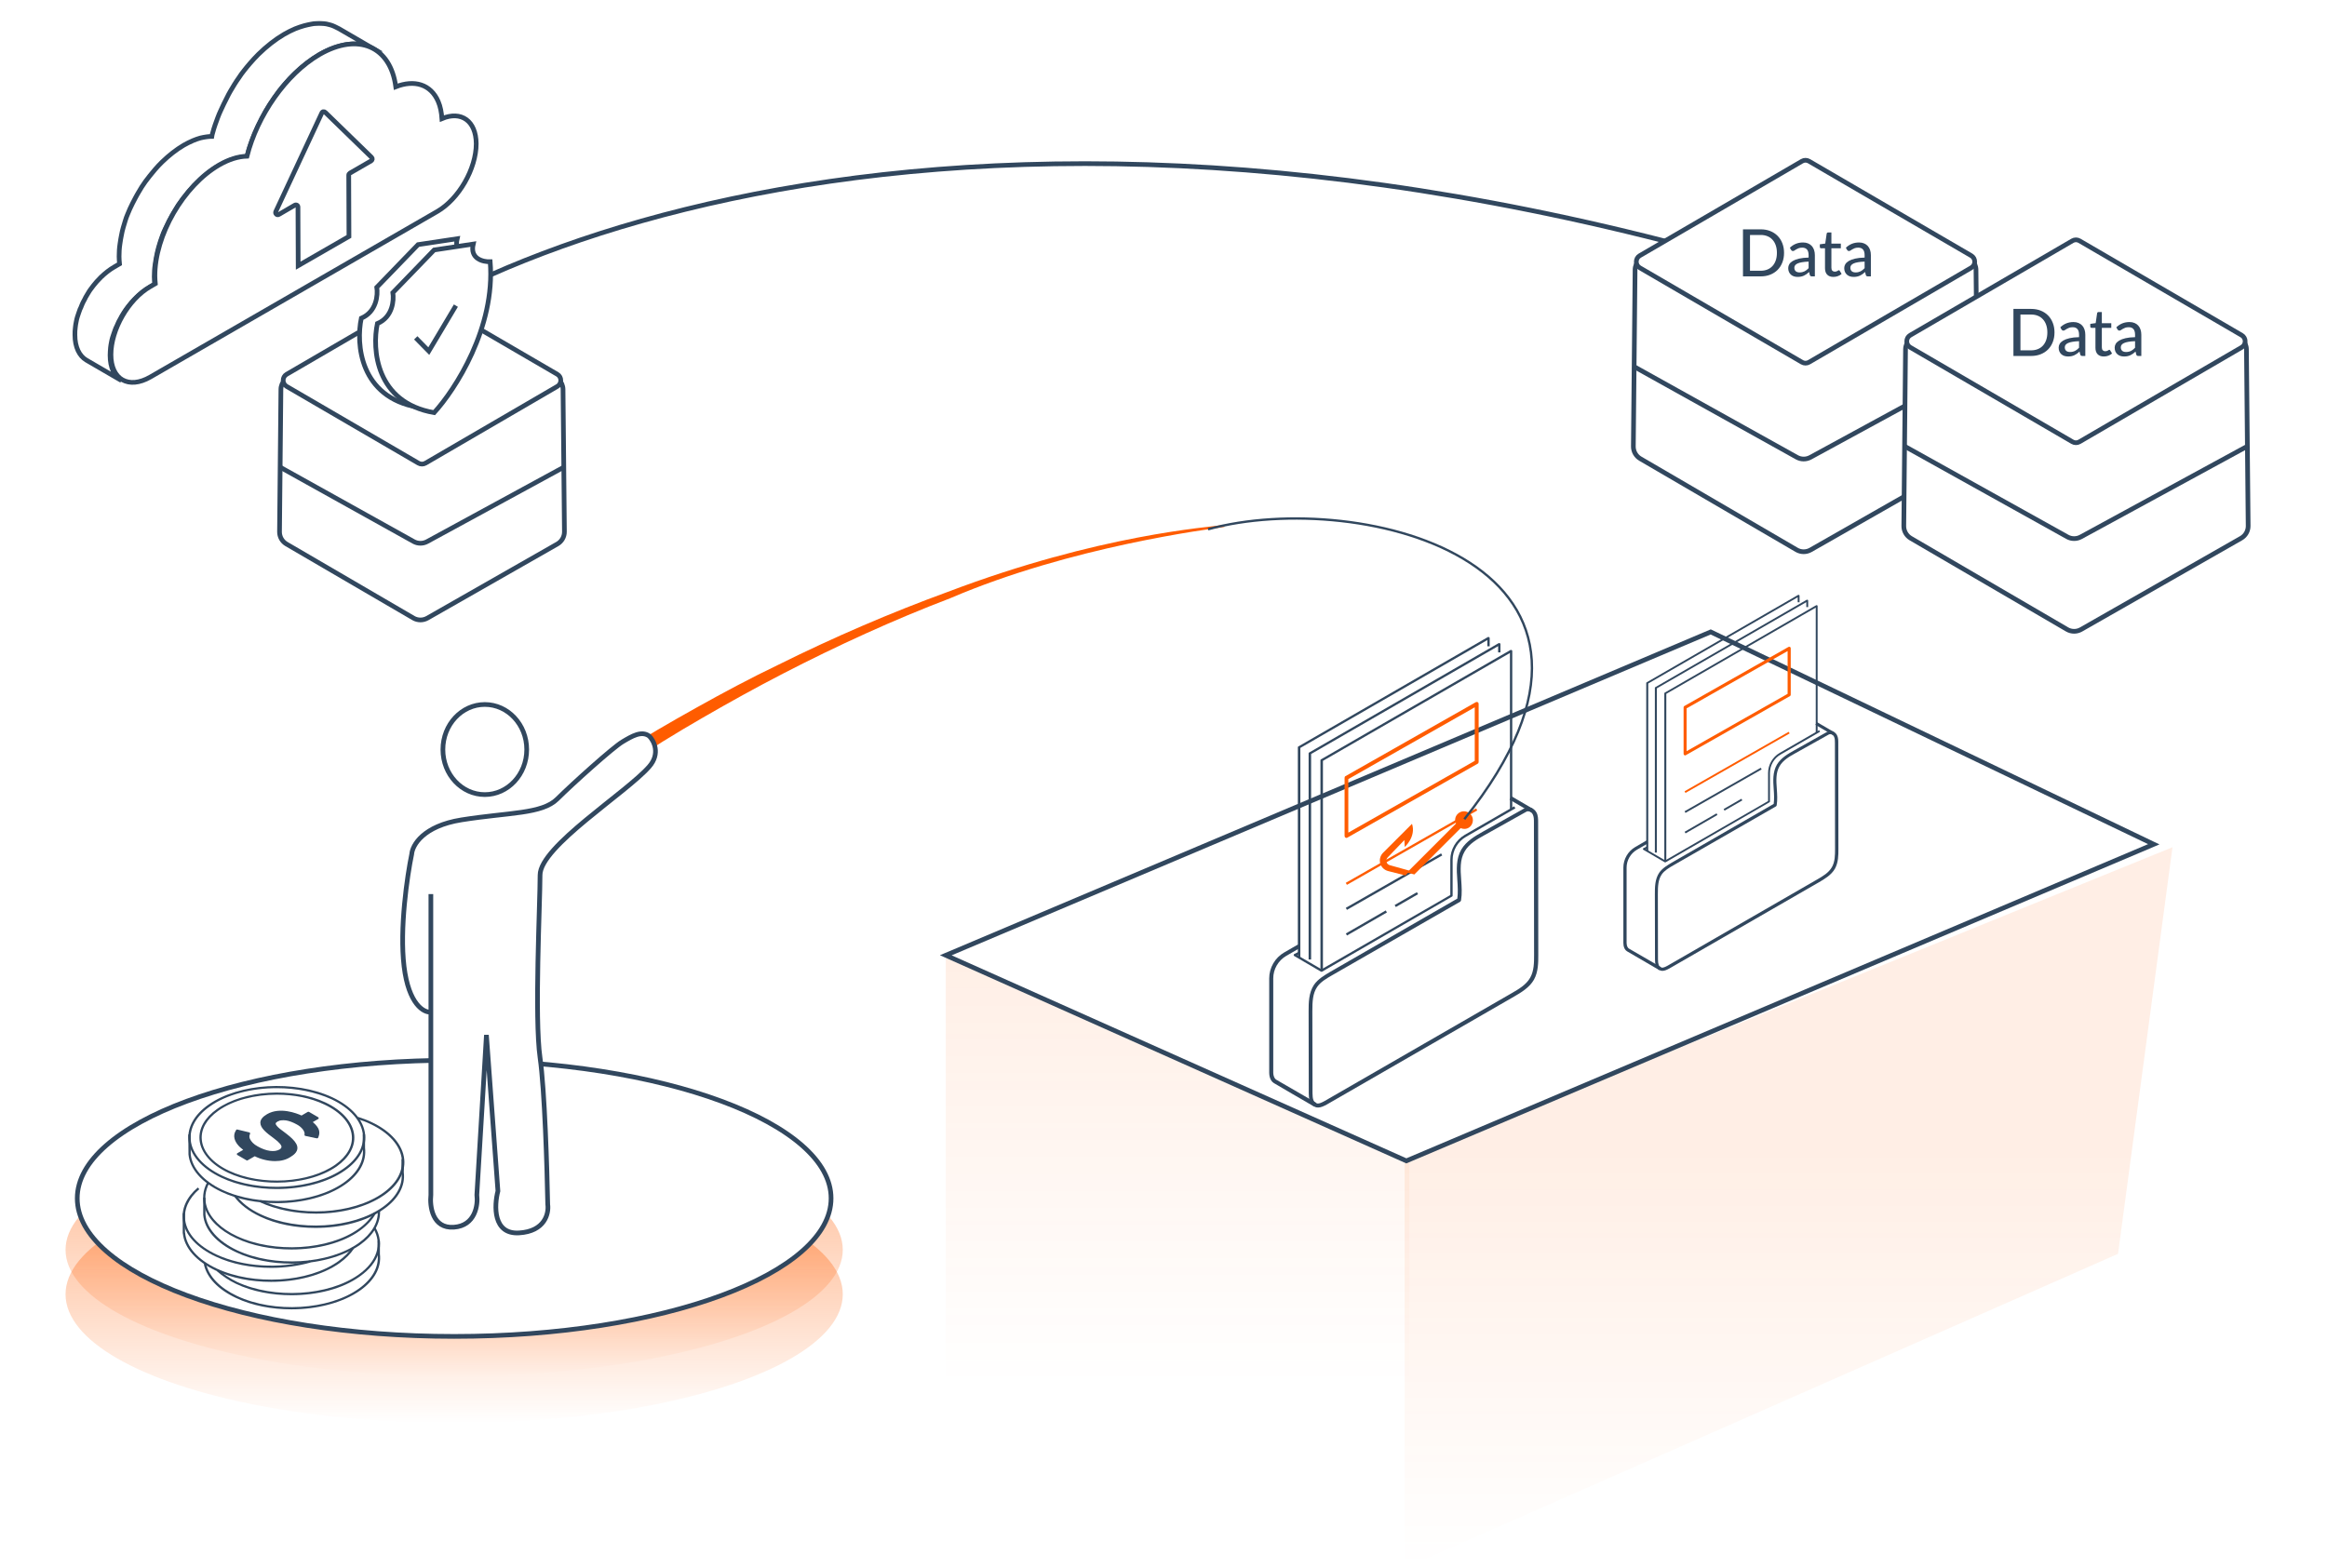 <svg width="497" height="335" viewBox="0 0 497 335" fill="none" xmlns="http://www.w3.org/2000/svg">
<rect width="497" height="335" fill="white"/>
<path opacity="0.1" d="M202 295.773V204L301 247.621V319L202 295.773Z" fill="url(#paint0_linear_632_12381)"/>
<path opacity="0.1" d="M300 335V247.733L464 181L452.368 267.861L300 335Z" fill="url(#paint1_linear_632_12381)"/>
<path d="M202 204.078L365.371 135L460 180.365L300.368 248L202 204.078Z" fill="white" stroke="#31475E"/>
<path d="M280.689 236.407C279.259 235.576 272.142 231.452 272.076 231.385C271.577 231.086 271.278 230.554 271.145 229.889C271.111 229.656 271.078 229.423 271.078 229.157V209.004C271.078 206.742 272.309 204.614 274.271 203.483L277.264 201.754L277.696 202.486L274.703 204.215C273.007 205.213 271.943 207.042 271.943 209.004V229.157C271.943 229.357 271.976 229.556 272.009 229.723C272.109 230.155 272.309 230.487 272.575 230.654C272.708 230.72 278.261 233.946 281.188 235.642L280.689 236.407Z" fill="#31475E"/>
<path d="M322.819 170.105L322.398 170.822L326.961 173.494L327.381 172.777L322.819 170.105Z" fill="#31475E"/>
<path d="M277.694 204.548H277.195V159.652C277.195 159.552 277.229 159.485 277.328 159.452L317.768 136.106C317.835 136.073 317.934 136.073 318.034 136.106C318.101 136.139 318.167 136.239 318.167 136.306V138.068H317.668V136.738L277.727 159.785V204.548H277.694Z" fill="#31475E"/>
<path d="M279.993 204.981H279.494V160.949C279.494 160.85 279.527 160.783 279.627 160.75L320.067 137.404C320.133 137.371 320.233 137.371 320.333 137.404C320.4 137.437 320.466 137.537 320.466 137.603V139.366H319.967V138.036L280.026 161.082V204.981H279.993Z" fill="#31475E"/>
<path d="M282.518 207.376H282.02V162.413C282.02 162.313 282.053 162.247 282.153 162.214L322.592 138.868C322.659 138.834 322.759 138.834 322.858 138.868C322.925 138.901 322.991 139.001 322.991 139.067V172.956H322.493V139.5L282.552 162.546V207.376H282.518Z" fill="#31475E"/>
<path d="M287.573 179.008C287.506 179.008 287.44 178.975 287.373 178.942C287.24 178.875 287.174 178.742 287.174 178.576V166.171C287.174 166.005 287.24 165.872 287.373 165.806L315.209 150.009C315.342 149.942 315.508 149.942 315.608 150.009C315.741 150.075 315.808 150.208 315.808 150.375V162.779C315.808 162.946 315.741 163.079 315.608 163.145L287.772 178.942C287.706 179.008 287.639 179.008 287.573 179.008ZM287.972 166.438V177.878L314.976 162.547V151.106L287.972 166.438Z" fill="#FF5C00"/>
<path d="M295.968 194.499L287.443 199.422L287.693 199.854L296.218 194.931L295.968 194.499Z" fill="#31475E"/>
<path d="M307.79 182.314L287.432 193.943L287.679 194.377L308.037 182.747L307.79 182.314Z" fill="#31475E"/>
<path d="M315.263 172.7L287.426 188.602L287.673 189.035L315.51 173.133L315.263 172.7Z" fill="#FF5C00"/>
<path d="M302.621 190.6L297.869 193.344L298.119 193.776L302.871 191.032L302.621 190.6Z" fill="#31475E"/>
<path d="M281.523 236.605C281.29 236.605 281.024 236.571 280.791 236.438C279.66 235.939 279.527 234.543 279.527 233.545L279.494 216.052C279.494 214.29 279.494 212.095 280.658 210.365C281.523 209.135 282.853 208.37 284.017 207.672L311.254 191.974C311.42 190.711 311.354 189.347 311.254 188.017C311.088 185.789 310.955 183.461 312.119 181.465C313.183 179.67 315.112 178.572 316.708 177.674L325.288 172.852C325.754 172.586 326.153 172.42 326.785 172.52C327.35 172.619 327.849 173.018 328.148 173.55C328.514 174.216 328.514 175.014 328.514 175.646L328.547 204.013C328.547 205.643 328.547 207.638 327.616 209.301C326.652 210.997 324.823 212.061 323.393 212.893L283.418 235.939C282.753 236.305 282.121 236.605 281.523 236.605ZM326.386 173.318C326.153 173.318 325.987 173.384 325.687 173.584L325.388 173.75L317.074 178.406C315.511 179.271 313.748 180.268 312.817 181.898C311.786 183.66 311.919 185.756 312.085 187.984C312.185 189.414 312.285 190.91 312.052 192.34C312.019 192.473 311.952 192.573 311.853 192.64L284.416 208.403C283.319 209.035 282.055 209.767 281.323 210.831C280.359 212.228 280.292 214.023 280.292 216.052L280.326 233.545C280.326 234.775 280.558 235.441 281.09 235.673C281.589 235.906 282.254 235.574 282.92 235.208L322.894 212.161C324.324 211.33 325.953 210.399 326.818 208.869C327.649 207.405 327.649 205.61 327.649 204.013L327.616 175.646C327.616 175.08 327.616 174.448 327.35 173.95C327.184 173.65 326.885 173.384 326.585 173.351C326.519 173.351 326.452 173.318 326.386 173.318Z" fill="#31475E"/>
<path d="M282.252 207.605C282.218 207.605 282.152 207.605 282.119 207.572L276.432 204.247C276.365 204.213 276.299 204.114 276.299 204.014C276.299 203.914 276.365 203.847 276.432 203.814L277.33 203.349L277.563 203.781L277.064 204.047L282.252 207.073L309.755 191.21V183.694C309.755 181.499 310.952 179.437 312.848 178.34L323.39 172.254L323.656 172.686L313.114 178.772C311.351 179.77 310.254 181.665 310.254 183.694V191.343C310.254 191.443 310.22 191.509 310.121 191.543L282.385 207.572C282.352 207.605 282.285 207.605 282.252 207.605Z" fill="#31475E"/>
<path d="M354.399 207.253C353.256 206.588 347.569 203.293 347.516 203.24C347.117 203.001 346.878 202.575 346.772 202.044C346.745 201.858 346.719 201.672 346.719 201.459V185.354C346.719 183.547 347.702 181.846 349.27 180.943L351.662 179.561L352.007 180.145L349.616 181.527C348.26 182.324 347.41 183.786 347.41 185.354V201.459C347.41 201.619 347.436 201.778 347.463 201.911C347.543 202.256 347.702 202.522 347.915 202.655C348.021 202.708 352.459 205.286 354.798 206.642L354.399 207.253Z" fill="#31475E"/>
<path d="M388.068 154.268L387.732 154.841L391.379 156.976L391.714 156.403L388.068 154.268Z" fill="#31475E"/>
<path d="M352.004 181.792H351.605V145.914C351.605 145.834 351.632 145.781 351.712 145.754L384.028 127.098C384.081 127.071 384.161 127.071 384.241 127.098C384.294 127.125 384.347 127.204 384.347 127.258V128.666H383.949V127.603L352.031 146.02V181.792H352.004Z" fill="#31475E"/>
<path d="M353.846 182.138H353.447V146.951C353.447 146.871 353.474 146.818 353.554 146.792L385.87 128.135C385.923 128.109 386.003 128.109 386.083 128.135C386.136 128.162 386.189 128.241 386.189 128.295V129.703H385.79V128.64L353.872 147.057V182.138H353.846Z" fill="#31475E"/>
<path d="M355.863 184.05H355.465V148.119C355.465 148.039 355.491 147.986 355.571 147.96L387.888 129.303C387.941 129.277 388.021 129.277 388.1 129.303C388.153 129.33 388.207 129.409 388.207 129.463V156.544H387.808V129.808L355.89 148.225V184.05H355.863Z" fill="#31475E"/>
<path d="M359.901 161.381C359.848 161.381 359.795 161.355 359.741 161.328C359.635 161.275 359.582 161.169 359.582 161.036V151.123C359.582 150.99 359.635 150.884 359.741 150.83L381.986 138.207C382.092 138.154 382.225 138.154 382.305 138.207C382.411 138.26 382.464 138.366 382.464 138.499V148.412C382.464 148.545 382.411 148.651 382.305 148.704L360.06 161.328C360.007 161.381 359.954 161.381 359.901 161.381ZM360.22 151.335V160.478L381.8 148.226V139.084L360.22 151.335Z" fill="#FF5C00"/>
<path d="M366.613 173.761L359.801 177.695L360 178.041L366.813 174.106L366.613 173.761Z" fill="#31475E"/>
<path d="M376.058 164.021L359.789 173.314L359.987 173.661L376.255 164.367L376.058 164.021Z" fill="#31475E"/>
<path d="M382.032 156.339L359.787 169.046L359.985 169.392L382.23 156.685L382.032 156.339Z" fill="#FF5C00"/>
<path d="M371.928 170.643L368.131 172.836L368.33 173.181L372.128 170.988L371.928 170.643Z" fill="#31475E"/>
<path d="M355.068 207.407C354.882 207.407 354.67 207.381 354.484 207.274C353.58 206.876 353.474 205.76 353.474 204.962L353.447 190.983C353.447 189.575 353.447 187.821 354.377 186.439C355.068 185.455 356.131 184.844 357.062 184.286L378.827 171.742C378.96 170.732 378.907 169.643 378.827 168.58C378.695 166.799 378.588 164.939 379.518 163.344C380.369 161.909 381.91 161.032 383.186 160.315L390.042 156.461C390.415 156.248 390.733 156.116 391.238 156.195C391.69 156.275 392.089 156.594 392.328 157.019C392.62 157.551 392.62 158.188 392.62 158.693L392.647 181.363C392.647 182.665 392.647 184.26 391.903 185.588C391.132 186.944 389.67 187.794 388.528 188.459L356.583 206.876C356.052 207.168 355.547 207.407 355.068 207.407ZM390.92 156.833C390.733 156.833 390.601 156.886 390.361 157.046L390.122 157.179L383.478 160.899C382.229 161.59 380.821 162.387 380.076 163.69C379.253 165.098 379.359 166.773 379.492 168.553C379.572 169.696 379.651 170.892 379.465 172.035C379.439 172.141 379.385 172.221 379.306 172.274L357.381 184.871C356.504 185.376 355.494 185.96 354.909 186.811C354.138 187.927 354.085 189.362 354.085 190.983L354.112 204.962C354.112 205.946 354.298 206.477 354.723 206.663C355.122 206.849 355.653 206.583 356.185 206.291L388.129 187.874C389.272 187.21 390.574 186.465 391.265 185.243C391.929 184.074 391.929 182.638 391.929 181.363L391.903 158.693C391.903 158.242 391.903 157.737 391.69 157.338C391.557 157.099 391.318 156.886 391.079 156.86C391.026 156.86 390.973 156.833 390.92 156.833Z" fill="#31475E"/>
<path d="M355.648 184.236C355.621 184.236 355.568 184.236 355.541 184.209L350.997 181.552C350.944 181.525 350.891 181.445 350.891 181.365C350.891 181.286 350.944 181.233 350.997 181.206L351.714 180.834L351.901 181.179L351.502 181.392L355.648 183.81L377.626 171.134V165.128C377.626 163.374 378.583 161.726 380.098 160.849L388.522 155.985L388.735 156.331L380.31 161.194C378.902 161.992 378.025 163.506 378.025 165.128V171.24C378.025 171.32 377.998 171.373 377.918 171.399L355.754 184.209C355.727 184.236 355.674 184.236 355.648 184.236Z" fill="#31475E"/>
<path d="M72 78C113.333 44.334 246.8 -1.7 450 83.5" stroke="#31475E"/>
<path d="M348.851 95.368L349.218 57.641C349.234 55.995 350.573 54.67 352.218 54.67H419.033C420.679 54.67 422.017 55.995 422.033 57.641L422.401 95.348C422.411 96.436 421.832 97.444 420.887 97.983L386.716 117.475C385.785 118.006 384.643 118 383.718 117.461L350.339 97.988C349.408 97.445 348.84 96.445 348.851 95.368Z" fill="white" stroke="#31475E"/>
<path d="M384.864 34.44L350.226 54.614C349.232 55.192 349.232 56.627 350.226 57.206L384.864 77.38C385.33 77.652 385.907 77.652 386.374 77.38L421.012 57.206C422.005 56.627 422.005 55.192 421.012 54.614L386.374 34.44C385.907 34.168 385.33 34.168 384.864 34.44Z" fill="white" stroke="#31475E"/>
<path d="M348.834 78.232L383.769 97.685C384.668 98.185 385.76 98.191 386.663 97.699L422.418 78.232" stroke="#31475E"/>
<path d="M381.037 54.019C381.037 54.77 380.916 55.454 380.673 56.07C380.435 56.686 380.097 57.216 379.658 57.659C379.22 58.098 378.695 58.438 378.083 58.681C377.472 58.924 376.793 59.045 376.046 59.045H372.266V48.993H376.046C376.793 48.993 377.472 49.114 378.083 49.357C378.695 49.6 379.22 49.943 379.658 50.386C380.097 50.825 380.435 51.354 380.673 51.975C380.916 52.591 381.037 53.272 381.037 54.019ZM379.511 54.019C379.511 53.422 379.43 52.887 379.266 52.416C379.103 51.94 378.87 51.539 378.566 51.212C378.268 50.881 377.904 50.629 377.474 50.456C377.05 50.283 376.574 50.197 376.046 50.197H373.764V57.841H376.046C376.574 57.841 377.05 57.755 377.474 57.582C377.904 57.409 378.268 57.16 378.566 56.833C378.87 56.502 379.103 56.1 379.266 55.629C379.43 55.158 379.511 54.621 379.511 54.019ZM386.281 55.888C385.726 55.907 385.254 55.951 384.867 56.021C384.48 56.086 384.165 56.175 383.922 56.287C383.679 56.399 383.504 56.532 383.397 56.686C383.29 56.835 383.236 57.003 383.236 57.19C383.236 57.367 383.264 57.521 383.32 57.652C383.381 57.778 383.46 57.883 383.558 57.967C383.661 58.046 383.78 58.105 383.915 58.142C384.05 58.179 384.197 58.198 384.356 58.198C384.566 58.198 384.757 58.177 384.93 58.135C385.107 58.093 385.273 58.035 385.427 57.96C385.581 57.881 385.728 57.785 385.868 57.673C386.008 57.561 386.146 57.433 386.281 57.288V55.888ZM382.277 52.927C382.674 52.549 383.103 52.267 383.565 52.08C384.032 51.893 384.543 51.8 385.098 51.8C385.504 51.8 385.863 51.868 386.176 52.003C386.489 52.134 386.752 52.318 386.967 52.556C387.182 52.794 387.343 53.079 387.45 53.41C387.562 53.741 387.618 54.108 387.618 54.509V59.045H387.009C386.874 59.045 386.771 59.024 386.701 58.982C386.631 58.935 386.575 58.851 386.533 58.73L386.386 58.107C386.204 58.275 386.024 58.424 385.847 58.555C385.67 58.681 385.483 58.791 385.287 58.884C385.096 58.973 384.89 59.04 384.671 59.087C384.452 59.134 384.209 59.157 383.943 59.157C383.663 59.157 383.399 59.12 383.152 59.045C382.909 58.966 382.697 58.847 382.515 58.688C382.333 58.529 382.188 58.331 382.081 58.093C381.978 57.855 381.927 57.577 381.927 57.26C381.927 56.98 382.002 56.712 382.151 56.455C382.305 56.194 382.552 55.96 382.893 55.755C383.238 55.55 383.686 55.382 384.237 55.251C384.792 55.12 385.474 55.046 386.281 55.027V54.509C386.281 53.972 386.167 53.571 385.938 53.305C385.709 53.039 385.373 52.906 384.93 52.906C384.631 52.906 384.379 52.943 384.174 53.018C383.973 53.093 383.798 53.177 383.649 53.27C383.504 53.359 383.376 53.44 383.264 53.515C383.157 53.59 383.045 53.627 382.928 53.627C382.835 53.627 382.753 53.601 382.683 53.55C382.618 53.499 382.564 53.438 382.522 53.368L382.277 52.927ZM391.576 59.157C391.002 59.157 390.558 58.996 390.246 58.674C389.938 58.352 389.784 57.892 389.784 57.295V53.039H388.958C388.878 53.039 388.811 53.016 388.755 52.969C388.703 52.918 388.678 52.843 388.678 52.745V52.192L389.833 52.031L390.141 49.91C390.159 49.831 390.194 49.77 390.246 49.728C390.302 49.681 390.372 49.658 390.456 49.658H391.149V52.045H393.165V53.039H391.149V57.204C391.149 57.484 391.216 57.694 391.352 57.834C391.492 57.969 391.669 58.037 391.884 58.037C392.01 58.037 392.117 58.021 392.206 57.988C392.299 57.955 392.378 57.92 392.444 57.883C392.509 57.841 392.565 57.804 392.612 57.771C392.658 57.738 392.7 57.722 392.738 57.722C392.784 57.722 392.819 57.734 392.843 57.757C392.871 57.776 392.899 57.808 392.927 57.855L393.333 58.513C393.109 58.718 392.843 58.877 392.535 58.989C392.227 59.101 391.907 59.157 391.576 59.157ZM398.244 55.888C397.689 55.907 397.217 55.951 396.83 56.021C396.443 56.086 396.128 56.175 395.885 56.287C395.642 56.399 395.467 56.532 395.36 56.686C395.253 56.835 395.199 57.003 395.199 57.19C395.199 57.367 395.227 57.521 395.283 57.652C395.344 57.778 395.423 57.883 395.521 57.967C395.624 58.046 395.743 58.105 395.878 58.142C396.013 58.179 396.16 58.198 396.319 58.198C396.529 58.198 396.72 58.177 396.893 58.135C397.07 58.093 397.236 58.035 397.39 57.96C397.544 57.881 397.691 57.785 397.831 57.673C397.971 57.561 398.109 57.433 398.244 57.288V55.888ZM394.24 52.927C394.637 52.549 395.066 52.267 395.528 52.08C395.995 51.893 396.506 51.8 397.061 51.8C397.467 51.8 397.826 51.868 398.139 52.003C398.452 52.134 398.715 52.318 398.93 52.556C399.145 52.794 399.306 53.079 399.413 53.41C399.525 53.741 399.581 54.108 399.581 54.509V59.045H398.972C398.837 59.045 398.734 59.024 398.664 58.982C398.594 58.935 398.538 58.851 398.496 58.73L398.349 58.107C398.167 58.275 397.987 58.424 397.81 58.555C397.633 58.681 397.446 58.791 397.25 58.884C397.059 58.973 396.853 59.04 396.634 59.087C396.415 59.134 396.172 59.157 395.906 59.157C395.626 59.157 395.362 59.12 395.115 59.045C394.872 58.966 394.66 58.847 394.478 58.688C394.296 58.529 394.151 58.331 394.044 58.093C393.941 57.855 393.89 57.577 393.89 57.26C393.89 56.98 393.965 56.712 394.114 56.455C394.268 56.194 394.515 55.96 394.856 55.755C395.201 55.55 395.649 55.382 396.2 55.251C396.755 55.12 397.437 55.046 398.244 55.027V54.509C398.244 53.972 398.13 53.571 397.901 53.305C397.672 53.039 397.336 52.906 396.893 52.906C396.594 52.906 396.342 52.943 396.137 53.018C395.936 53.093 395.761 53.177 395.612 53.27C395.467 53.359 395.339 53.44 395.227 53.515C395.12 53.59 395.008 53.627 394.891 53.627C394.798 53.627 394.716 53.601 394.646 53.55C394.581 53.499 394.527 53.438 394.485 53.368L394.24 52.927Z" fill="#31475E"/>
<path d="M406.613 112.368L406.98 74.641C406.996 72.995 408.335 71.67 409.98 71.67H476.795C478.441 71.67 479.779 72.995 479.795 74.641L480.162 112.348C480.173 113.436 479.594 114.444 478.649 114.983L444.477 134.475C443.547 135.006 442.404 135 441.479 134.461L408.101 114.988C407.17 114.445 406.602 113.445 406.613 112.368Z" fill="white" stroke="#31475E"/>
<path d="M442.625 51.44L407.987 71.614C406.994 72.192 406.994 73.627 407.987 74.206L442.625 94.38C443.092 94.652 443.669 94.652 444.135 94.38L478.774 74.206C479.767 73.627 479.767 72.192 478.774 71.614L444.135 51.44C443.669 51.168 443.092 51.168 442.625 51.44Z" fill="white" stroke="#31475E"/>
<path d="M406.596 95.232L441.531 114.685C442.43 115.185 443.522 115.191 444.425 114.699L480.179 95.232" stroke="#31475E"/>
<path d="M438.799 71.019C438.799 71.77 438.678 72.454 438.435 73.07C438.197 73.686 437.859 74.216 437.42 74.659C436.981 75.098 436.456 75.438 435.845 75.681C435.234 75.924 434.555 76.045 433.808 76.045H430.028V65.993H433.808C434.555 65.993 435.234 66.114 435.845 66.357C436.456 66.6 436.981 66.943 437.42 67.386C437.859 67.825 438.197 68.354 438.435 68.975C438.678 69.591 438.799 70.272 438.799 71.019ZM437.273 71.019C437.273 70.422 437.191 69.887 437.028 69.416C436.865 68.94 436.631 68.539 436.328 68.212C436.029 67.881 435.665 67.629 435.236 67.456C434.811 67.283 434.335 67.197 433.808 67.197H431.526V74.841H433.808C434.335 74.841 434.811 74.755 435.236 74.582C435.665 74.409 436.029 74.16 436.328 73.833C436.631 73.502 436.865 73.1 437.028 72.629C437.191 72.158 437.273 71.621 437.273 71.019ZM444.043 72.888C443.487 72.907 443.016 72.951 442.629 73.021C442.241 73.086 441.926 73.175 441.684 73.287C441.441 73.399 441.266 73.532 441.159 73.686C441.051 73.835 440.998 74.003 440.998 74.19C440.998 74.367 441.026 74.521 441.082 74.652C441.142 74.778 441.222 74.883 441.32 74.967C441.422 75.046 441.541 75.105 441.677 75.142C441.812 75.179 441.959 75.198 442.118 75.198C442.328 75.198 442.519 75.177 442.692 75.135C442.869 75.093 443.035 75.035 443.189 74.96C443.343 74.881 443.49 74.785 443.63 74.673C443.77 74.561 443.907 74.433 444.043 74.288V72.888ZM440.039 69.927C440.435 69.549 440.865 69.267 441.327 69.08C441.793 68.893 442.304 68.8 442.86 68.8C443.266 68.8 443.625 68.868 443.938 69.003C444.25 69.134 444.514 69.318 444.729 69.556C444.943 69.794 445.104 70.079 445.212 70.41C445.324 70.741 445.38 71.108 445.38 71.509V76.045H444.771C444.635 76.045 444.533 76.024 444.463 75.982C444.393 75.935 444.337 75.851 444.295 75.73L444.148 75.107C443.966 75.275 443.786 75.424 443.609 75.555C443.431 75.681 443.245 75.791 443.049 75.884C442.857 75.973 442.652 76.04 442.433 76.087C442.213 76.134 441.971 76.157 441.705 76.157C441.425 76.157 441.161 76.12 440.914 76.045C440.671 75.966 440.459 75.847 440.277 75.688C440.095 75.529 439.95 75.331 439.843 75.093C439.74 74.855 439.689 74.577 439.689 74.26C439.689 73.98 439.763 73.712 439.913 73.455C440.067 73.194 440.314 72.96 440.655 72.755C441 72.55 441.448 72.382 441.999 72.251C442.554 72.12 443.235 72.046 444.043 72.027V71.509C444.043 70.972 443.928 70.571 443.7 70.305C443.471 70.039 443.135 69.906 442.692 69.906C442.393 69.906 442.141 69.943 441.936 70.018C441.735 70.093 441.56 70.177 441.411 70.27C441.266 70.359 441.138 70.44 441.026 70.515C440.918 70.59 440.806 70.627 440.69 70.627C440.596 70.627 440.515 70.601 440.445 70.55C440.379 70.499 440.326 70.438 440.284 70.368L440.039 69.927ZM449.337 76.157C448.763 76.157 448.32 75.996 448.007 75.674C447.699 75.352 447.545 74.892 447.545 74.295V70.039H446.719C446.64 70.039 446.572 70.016 446.516 69.969C446.465 69.918 446.439 69.843 446.439 69.745V69.192L447.594 69.031L447.902 66.91C447.921 66.831 447.956 66.77 448.007 66.728C448.063 66.681 448.133 66.658 448.217 66.658H448.91V69.045H450.926V70.039H448.91V74.204C448.91 74.484 448.978 74.694 449.113 74.834C449.253 74.969 449.431 75.037 449.645 75.037C449.771 75.037 449.879 75.021 449.967 74.988C450.061 74.955 450.14 74.92 450.205 74.883C450.271 74.841 450.327 74.804 450.373 74.771C450.42 74.738 450.462 74.722 450.499 74.722C450.546 74.722 450.581 74.734 450.604 74.757C450.632 74.776 450.66 74.808 450.688 74.855L451.094 75.513C450.87 75.718 450.604 75.877 450.296 75.989C449.988 76.101 449.669 76.157 449.337 76.157ZM456.006 72.888C455.45 72.907 454.979 72.951 454.592 73.021C454.204 73.086 453.889 73.175 453.647 73.287C453.404 73.399 453.229 73.532 453.122 73.686C453.014 73.835 452.961 74.003 452.961 74.19C452.961 74.367 452.989 74.521 453.045 74.652C453.105 74.778 453.185 74.883 453.283 74.967C453.385 75.046 453.504 75.105 453.64 75.142C453.775 75.179 453.922 75.198 454.081 75.198C454.291 75.198 454.482 75.177 454.655 75.135C454.832 75.093 454.998 75.035 455.152 74.96C455.306 74.881 455.453 74.785 455.593 74.673C455.733 74.561 455.87 74.433 456.006 74.288V72.888ZM452.002 69.927C452.398 69.549 452.828 69.267 453.29 69.08C453.756 68.893 454.267 68.8 454.823 68.8C455.229 68.8 455.588 68.868 455.901 69.003C456.213 69.134 456.477 69.318 456.692 69.556C456.906 69.794 457.067 70.079 457.175 70.41C457.287 70.741 457.343 71.108 457.343 71.509V76.045H456.734C456.598 76.045 456.496 76.024 456.426 75.982C456.356 75.935 456.3 75.851 456.258 75.73L456.111 75.107C455.929 75.275 455.749 75.424 455.572 75.555C455.394 75.681 455.208 75.791 455.012 75.884C454.82 75.973 454.615 76.04 454.396 76.087C454.176 76.134 453.934 76.157 453.668 76.157C453.388 76.157 453.124 76.12 452.877 76.045C452.634 75.966 452.422 75.847 452.24 75.688C452.058 75.529 451.913 75.331 451.806 75.093C451.703 74.855 451.652 74.577 451.652 74.26C451.652 73.98 451.726 73.712 451.876 73.455C452.03 73.194 452.277 72.96 452.618 72.755C452.963 72.55 453.411 72.382 453.962 72.251C454.517 72.12 455.198 72.046 456.006 72.027V71.509C456.006 70.972 455.891 70.571 455.663 70.305C455.434 70.039 455.098 69.906 454.655 69.906C454.356 69.906 454.104 69.943 453.899 70.018C453.698 70.093 453.523 70.177 453.374 70.27C453.229 70.359 453.101 70.44 452.989 70.515C452.881 70.59 452.769 70.627 452.653 70.627C452.559 70.627 452.478 70.601 452.408 70.55C452.342 70.499 452.289 70.438 452.247 70.368L452.002 69.927Z" fill="#31475E"/>
<path d="M72.422 6.147C72.375 6.147 72.375 6.101 72.328 6.101C72.047 5.96 71.765 5.819 71.483 5.678C71.202 5.537 70.92 5.443 70.638 5.349C70.357 5.256 70.028 5.209 69.7 5.115C69.371 5.068 69.043 5.021 68.714 5.021C68.338 5.021 68.01 4.974 67.634 5.021C67.212 5.021 66.836 5.068 66.414 5.162C65.944 5.256 65.475 5.349 64.959 5.49C64.348 5.678 63.691 5.866 63.034 6.147C62.283 6.476 61.485 6.852 60.687 7.321C58.763 8.448 56.932 9.903 55.195 11.592C54.585 12.203 53.975 12.86 53.411 13.517C52.942 14.033 52.52 14.597 52.097 15.113C51.721 15.582 51.346 16.099 51.017 16.615C50.689 17.084 50.36 17.554 50.079 18.023C49.797 18.493 49.515 18.962 49.234 19.431C48.952 19.901 48.717 20.37 48.483 20.84C48.248 21.309 48.013 21.779 47.779 22.248C47.544 22.717 47.356 23.187 47.121 23.656C46.887 24.125 46.699 24.642 46.511 25.111C46.323 25.628 46.136 26.144 45.948 26.66C45.76 27.224 45.572 27.787 45.431 28.35C45.338 28.632 45.291 28.866 45.244 29.148C45.197 29.148 45.15 29.148 45.056 29.148C44.727 29.148 44.399 29.195 44.023 29.242C43.648 29.289 43.225 29.383 42.803 29.477C42.286 29.618 41.77 29.805 41.207 30.04C40.55 30.322 39.893 30.65 39.235 31.026C37.639 31.965 36.09 33.185 34.635 34.593C34.119 35.109 33.603 35.626 33.133 36.189C32.758 36.612 32.382 37.081 32.007 37.55C31.678 37.973 31.396 38.348 31.068 38.771C30.786 39.146 30.552 39.569 30.27 39.944C30.035 40.32 29.8 40.695 29.566 41.118C29.331 41.493 29.143 41.869 28.909 42.291C28.721 42.667 28.486 43.089 28.298 43.465C28.111 43.84 27.923 44.263 27.735 44.638C27.547 45.061 27.407 45.436 27.219 45.859C27.031 46.281 26.89 46.704 26.749 47.173C26.608 47.643 26.468 48.112 26.327 48.581C26.186 49.098 26.045 49.614 25.951 50.177C25.811 50.834 25.717 51.445 25.623 52.102C25.482 52.994 25.435 53.933 25.435 54.778C25.435 55.341 25.482 55.857 25.529 56.373L24.402 57.031C23.416 57.594 22.478 58.345 21.586 59.19C21.257 59.519 20.976 59.847 20.647 60.176C20.412 60.457 20.178 60.739 19.943 61.021C19.755 61.255 19.567 61.537 19.38 61.772C19.192 62.006 19.051 62.241 18.91 62.476C18.77 62.71 18.629 62.945 18.488 63.18C18.347 63.414 18.206 63.649 18.112 63.884C17.971 64.119 17.878 64.353 17.737 64.588C17.643 64.823 17.502 65.057 17.408 65.339C17.314 65.574 17.22 65.855 17.08 66.09C16.986 66.372 16.892 66.606 16.798 66.888C16.704 67.17 16.61 67.451 16.516 67.733C16.422 68.062 16.329 68.39 16.282 68.719C16.188 69.094 16.141 69.517 16.094 69.892C16 70.456 16 71.019 16 71.535C16 74.164 16.939 76.041 18.441 76.933L25.951 81.299C24.449 80.407 23.51 78.576 23.51 75.901C23.51 75.384 23.557 74.821 23.604 74.258C23.651 73.882 23.698 73.507 23.792 73.084C23.839 72.756 23.933 72.427 24.027 72.099C24.121 71.817 24.215 71.535 24.308 71.254C24.402 70.972 24.496 70.737 24.59 70.456C24.684 70.221 24.778 69.939 24.919 69.704C25.012 69.47 25.153 69.235 25.247 68.954C25.341 68.719 25.482 68.484 25.623 68.249C25.764 68.015 25.857 67.78 25.998 67.545C26.139 67.311 26.28 67.076 26.421 66.841C26.562 66.606 26.749 66.372 26.89 66.137C27.078 65.902 27.266 65.621 27.453 65.386C27.688 65.104 27.923 64.823 28.157 64.541C28.439 64.213 28.768 63.884 29.096 63.555C29.988 62.71 30.927 61.959 31.913 61.396L33.039 60.739C32.992 60.223 32.945 59.706 32.945 59.143C32.945 58.251 32.992 57.359 33.133 56.467C33.227 55.857 33.321 55.2 33.462 54.543C33.556 54.026 33.697 53.51 33.837 52.947C33.978 52.477 34.119 52.008 34.26 51.539C34.401 51.116 34.541 50.694 34.729 50.224C34.87 49.802 35.058 49.379 35.245 49.004C35.433 48.581 35.621 48.206 35.809 47.83C35.996 47.455 36.184 47.032 36.419 46.657C36.607 46.281 36.841 45.859 37.076 45.483C37.311 45.108 37.545 44.685 37.78 44.31C38.015 43.887 38.297 43.512 38.578 43.136C38.86 42.714 39.188 42.291 39.517 41.916C39.893 41.447 40.268 40.977 40.644 40.555C41.113 39.991 41.629 39.475 42.146 38.959C43.601 37.55 45.15 36.33 46.746 35.391C47.403 35.016 48.06 34.687 48.717 34.406C49.281 34.171 49.797 33.983 50.313 33.842C50.736 33.748 51.111 33.654 51.534 33.608C51.862 33.56 52.238 33.514 52.566 33.514C52.613 33.514 52.66 33.514 52.754 33.514C52.801 33.232 52.895 32.997 52.942 32.716C53.083 32.152 53.27 31.589 53.458 31.026C53.646 30.509 53.834 29.993 54.022 29.477C54.209 29.007 54.397 28.491 54.632 28.022C54.82 27.552 55.054 27.083 55.289 26.613C55.524 26.144 55.758 25.675 55.993 25.205C56.228 24.736 56.509 24.266 56.744 23.797C57.026 23.328 57.307 22.858 57.589 22.389C57.918 21.919 58.199 21.45 58.528 20.98C58.903 20.464 59.232 19.995 59.608 19.479C60.03 18.915 60.452 18.399 60.922 17.883C61.485 17.225 62.095 16.568 62.706 15.958C64.442 14.268 66.273 12.813 68.198 11.686C68.996 11.217 69.747 10.841 70.545 10.513C71.202 10.231 71.812 10.043 72.469 9.856C72.985 9.715 73.455 9.621 73.924 9.527C74.347 9.48 74.769 9.433 75.145 9.386C75.52 9.386 75.896 9.386 76.224 9.386C76.553 9.386 76.882 9.433 77.21 9.48C77.539 9.527 77.82 9.621 78.149 9.715C78.43 9.809 78.712 9.903 78.994 10.043C79.275 10.184 79.557 10.278 79.839 10.466C79.886 10.466 79.886 10.513 79.933 10.513L72.422 6.147Z" fill="white" stroke="#31475E" stroke-miterlimit="10"/>
<path d="M68.244 11.636C76.552 6.848 83.405 9.946 84.532 18.536C88.475 16.987 91.995 17.973 93.591 21.681C94.061 22.761 94.295 24.028 94.389 25.343C98.52 23.606 101.665 25.812 101.712 30.694C101.712 36.045 98.004 42.523 93.357 45.198L32.1 80.544C27.453 83.22 23.697 81.061 23.697 75.756C23.697 70.452 27.406 63.928 32.053 61.252L33.179 60.595C33.132 60.078 33.085 59.562 33.085 58.999C33.038 50.268 39.188 39.659 46.792 35.247C48.904 34.027 50.923 33.416 52.753 33.369C54.959 24.686 61.062 15.814 68.244 11.636Z" fill="white" stroke="#31475E" stroke-miterlimit="10"/>
<path d="M69.46 23.992L79.364 33.615C79.599 33.849 79.552 34.178 79.27 34.366L74.717 36.995C74.576 37.088 74.482 37.229 74.482 37.417L74.529 50.513L63.686 56.756L63.639 44.223C63.639 43.848 63.264 43.66 62.935 43.848L59.555 45.819C59.18 46.054 58.711 45.632 58.898 45.209L68.709 24.18C68.85 23.804 69.225 23.757 69.46 23.992Z" stroke="#31475E" stroke-miterlimit="10"/>
<path d="M59.699 113.604L59.995 83.202C60.011 81.557 61.349 80.231 62.995 80.231H117.251C118.897 80.231 120.235 81.557 120.251 83.202L120.547 113.584C120.558 114.672 119.978 115.68 119.034 116.219L91.284 132.048C90.354 132.579 89.211 132.573 88.286 132.033L61.187 116.224C60.256 115.681 59.688 114.681 59.699 113.604Z" fill="white" stroke="#31475E"/>
<path d="M89.37 63.567L61.225 79.959C60.232 80.537 60.232 81.972 61.225 82.551L89.37 98.943C89.837 99.215 90.414 99.215 90.88 98.943L119.025 82.551C120.019 81.972 120.019 80.537 119.025 79.959L90.88 63.567C90.414 63.295 89.837 63.295 89.37 63.567Z" fill="white" stroke="#31475E"/>
<path d="M59.682 99.725L88.338 115.681C89.236 116.181 90.328 116.186 91.232 115.695L120.564 99.725" stroke="#31475E"/>
<path d="M80.473 61.379L89.293 52.258L97.641 51C96.885 54.145 99.741 54.827 101.264 54.774C102.398 68.865 93.756 82.138 89.293 87.013C76.819 84.874 76.01 73.436 77.165 67.984C80.441 66.6 80.735 63.004 80.473 61.379Z" fill="white" stroke="#31475E"/>
<path d="M83.904 62.521L92.725 53.4L101.073 52.142C100.317 55.287 103.173 55.968 104.695 55.916C105.829 70.006 97.187 83.279 92.725 88.154C80.25 86.015 79.442 74.577 80.597 69.126C83.873 67.742 84.167 64.146 83.904 62.521Z" fill="white" stroke="#31475E"/>
<path d="M88.795 72.174L91.582 75.009L97.369 65.291" stroke="#31475E"/>
<ellipse cx="97" cy="267.001" rx="83" ry="27" fill="url(#paint2_linear_632_12381)" fill-opacity="0.5"/>
<ellipse cx="97" cy="276.501" rx="83" ry="27.5" fill="url(#paint3_linear_632_12381)" fill-opacity="0.5"/>
<path d="M177.5 256.001C177.5 259.946 175.343 263.767 171.305 267.302C167.269 270.837 161.399 274.043 154.102 276.745C139.513 282.149 119.324 285.501 97 285.501C74.676 285.501 54.487 282.149 39.898 276.745C32.601 274.043 26.731 270.837 22.695 267.302C18.657 263.767 16.5 259.946 16.5 256.001C16.5 252.056 18.657 248.235 22.695 244.7C26.731 241.165 32.601 237.959 39.898 235.257C54.487 229.853 74.676 226.501 97 226.501C119.324 226.501 139.513 229.853 154.102 235.257C161.399 237.959 167.269 241.165 171.305 244.7C175.343 248.235 177.5 252.056 177.5 256.001Z" fill="white" stroke="#31475E"/>
<path d="M314.021 176.563C314.728 175.856 314.799 174.654 314.021 173.876C313.314 173.169 312.112 173.098 311.334 173.876C310.769 174.441 310.627 175.29 310.981 175.926L300.515 186.392L302.071 186.816L311.971 176.916C312.678 177.199 313.456 177.128 314.021 176.563Z" fill="#FF5C00"/>
<path d="M301.576 175.996L295.424 182.148C294.081 183.491 294.717 185.683 296.556 186.108L300.162 187.027L301.152 186.037L296.839 184.835C296.061 184.623 295.849 183.704 296.414 183.138L299.95 179.461L300.021 180.946C300.021 180.946 302.495 178.754 301.576 175.996Z" fill="#FF5C00"/>
<path d="M131.81 161.21C137.394 157.624 143.089 154.333 148.845 151.121C154.602 147.909 160.344 144.837 166.273 141.999C178.007 136.168 190.1 130.945 202.398 126.455C234.829 114.135 258.252 112.639 261.437 112.134L261.531 112.571C258.424 113.014 228.711 116.739 202.963 127.797C190.79 132.443 178.884 137.9 167.276 143.887C161.472 146.881 155.793 150.031 150.099 153.321C144.483 156.548 138.914 159.995 133.47 163.597C132.783 164.02 131.877 163.85 131.454 163.163C130.953 162.539 131.124 161.633 131.81 161.21Z" fill="#FF5C00"/>
<path d="M258.02 113.064C290.547 104.154 356.308 120.418 312.75 175.007" stroke="#31475E" stroke-width="0.5" stroke-miterlimit="10"/>
<path d="M94.595 160.126C94.595 165.475 98.635 169.752 103.546 169.752C108.457 169.752 112.496 165.475 112.496 160.126C112.496 154.777 108.457 150.501 103.546 150.501C98.635 150.501 94.595 154.777 94.595 160.126Z" fill="white" stroke="#31475E"/>
<path d="M138.67 163.764C141.113 160.96 139.624 158.206 138.67 157.257C137.034 156.037 134.987 157.257 132.941 158.477C130.895 159.697 122.303 167.424 119.03 170.677C115.757 173.93 108.801 173.523 98.572 175.15C90.389 176.451 88.071 180.572 87.934 182.47C86.98 187.078 85.316 198.329 86.298 206.462C87.28 214.595 90.526 216.357 92.026 216.222L92.026 255.26C91.753 257.7 92.353 262.499 96.936 262.173C101.518 261.848 102.118 257.429 101.846 255.26L103.891 221.102L106.346 254.447C105.528 257.565 105.282 263.719 110.847 263.393C116.411 263.068 117.257 259.191 116.984 257.293C116.848 249.703 116.329 232.813 115.347 225.981C114.12 217.442 115.347 193.043 115.347 186.943C115.347 180.843 133.796 169.358 138.67 163.764Z" fill="white"/>
<path d="M92.026 191.009V216.222M92.026 216.222L92.026 255.26C91.753 257.7 92.353 262.499 96.936 262.173C101.518 261.848 102.118 257.429 101.846 255.26L103.891 221.102L106.346 254.447C105.528 257.565 105.282 263.719 110.847 263.393C116.411 263.068 117.257 259.191 116.984 257.293C116.848 249.703 116.329 232.813 115.347 225.981C114.12 217.442 115.347 193.043 115.347 186.943C115.347 180.843 133.796 169.358 138.67 163.764C141.113 160.96 139.624 158.206 138.67 157.257C137.034 156.037 134.987 157.257 132.941 158.477C130.895 159.697 122.303 167.424 119.03 170.677C115.757 173.93 108.801 173.523 98.572 175.15C90.389 176.451 88.071 180.572 87.934 182.47C86.98 187.078 85.316 198.329 86.298 206.462C87.28 214.595 90.526 216.357 92.026 216.222Z" stroke="#31475E"/>
<path d="M59.109 257.039C54.923 257.039 50.736 256.26 47.263 254.605C43.109 252.657 40.545 249.736 40.253 246.621L40.221 242.369H40.708L40.74 246.588C41 249.509 43.466 252.3 47.458 254.183C55.377 257.883 67.028 257.201 73.454 252.625C76.375 250.548 77.803 247.919 77.479 245.258V242.369H77.966V245.225C78.323 248.049 76.83 250.84 73.746 253.014C70.047 255.643 64.594 257.039 59.109 257.039Z" fill="#31475E"/>
<path d="M59.105 254.02C54.919 254.02 50.732 253.241 47.259 251.586C43.105 249.638 40.541 246.717 40.249 243.569C39.989 240.811 41.515 238.117 44.501 236.007C51.057 231.366 62.935 230.652 70.984 234.417C75.138 236.364 77.702 239.285 77.994 242.433C78.254 245.192 76.728 247.886 73.743 249.995C70.043 252.657 64.59 254.02 59.105 254.02ZM59.138 232.47C53.75 232.47 48.428 233.8 44.793 236.397C41.937 238.409 40.509 240.94 40.736 243.537C40.996 246.49 43.462 249.281 47.454 251.164C55.373 254.864 67.024 254.182 73.45 249.606C76.306 247.594 77.734 245.062 77.507 242.466C77.248 239.512 74.781 236.721 70.789 234.839C67.381 233.281 63.26 232.47 59.138 232.47ZM59.105 252.657C55.471 252.657 51.803 251.975 48.752 250.547C45.117 248.827 42.878 246.263 42.618 243.537C42.391 241.103 43.722 238.766 46.351 236.916C52.095 232.859 62.481 232.21 69.523 235.521C73.158 237.241 75.398 239.805 75.657 242.531C75.885 244.965 74.554 247.302 71.925 249.184C68.68 251.456 63.909 252.657 59.105 252.657ZM59.138 233.865C54.464 233.865 49.791 235.034 46.61 237.306C44.144 239.058 42.878 241.265 43.105 243.504C43.332 246.068 45.474 248.502 48.947 250.125C55.86 253.371 66.018 252.754 71.633 248.795C74.1 247.042 75.365 244.835 75.138 242.596C74.911 240.032 72.769 237.598 69.296 235.975C66.343 234.547 62.74 233.865 59.138 233.865Z" fill="#31475E"/>
<path d="M68.042 242.144C68.042 242.371 67.977 242.598 67.88 242.858L67.782 243.085L65.348 242.566L65.38 242.436C65.478 241.722 64.764 240.813 63.693 240.196C61.908 239.158 60.285 238.931 59.214 239.547C58.565 239.937 58.597 240.359 59.019 240.845C59.344 241.235 59.863 241.657 60.512 242.079C62.297 243.409 63.823 244.675 63.206 245.941C63.011 246.33 62.622 246.687 62.005 247.077C59.733 248.375 56.618 247.921 54.508 246.85L54.411 246.785L52.756 247.726L50.808 246.59L51.522 246.2L52.399 245.681L52.301 245.616C51.49 245.065 50.354 244.058 50.289 242.858V242.695C50.289 242.403 50.386 242.079 50.549 241.754L50.646 241.559L53.21 242.176L53.145 242.338C53.015 242.695 53.048 243.052 53.21 243.409C53.502 244.091 54.216 244.74 54.963 245.162C56.845 246.233 58.727 246.493 59.928 245.811C60.026 245.746 60.123 245.681 60.188 245.616C60.804 245.065 60.285 244.221 58.63 242.987C57.169 241.916 55.936 240.91 55.936 239.937C55.936 239.904 55.936 239.904 55.936 239.872C55.969 239.352 56.358 238.833 57.267 238.314C59.928 236.789 63.433 238.184 64.439 238.638L64.537 238.671L65.965 237.827L67.912 238.963L66.874 239.547L66.484 239.774L66.549 239.839C66.841 240.067 67.101 240.294 67.295 240.488C67.815 241.04 68.074 241.559 68.074 242.079C68.042 242.111 68.042 242.144 68.042 242.144Z" fill="#31475E"/>
<path d="M58.758 248.05C57.2 248.05 55.642 247.629 54.409 247.012L52.883 247.888C52.819 247.921 52.721 247.921 52.656 247.888L50.709 246.752C50.644 246.72 50.579 246.622 50.579 246.558C50.579 246.46 50.611 246.395 50.709 246.363L51.942 245.649C51.066 245 50.125 244.026 50.027 242.858V242.663C50.027 242.306 50.125 241.949 50.319 241.624L50.417 241.43C50.482 241.332 50.579 241.267 50.676 241.3L53.24 241.917C53.305 241.949 53.37 241.981 53.403 242.046C53.435 242.111 53.435 242.176 53.403 242.241L53.338 242.403C53.24 242.663 53.24 242.955 53.37 243.28C53.63 243.864 54.214 244.48 55.025 244.902C56.843 245.941 58.628 246.201 59.731 245.551C59.829 245.487 59.894 245.454 59.926 245.389C60.056 245.259 60.121 245.162 60.121 245C60.121 244.708 59.796 244.123 58.401 243.117C56.94 242.046 55.61 241.008 55.61 239.872C55.61 239.839 55.61 239.807 55.61 239.775C55.642 239.158 56.096 238.574 57.038 238.022C59.764 236.432 63.366 237.827 64.405 238.314L65.736 237.535C65.8 237.503 65.898 237.503 65.995 237.535L67.942 238.671C68.007 238.703 68.072 238.801 68.072 238.866C68.072 238.963 68.04 239.028 67.942 239.061L66.806 239.71C67.034 239.904 67.196 240.067 67.358 240.229C67.91 240.813 68.202 241.365 68.202 241.949C68.202 241.981 68.202 241.981 68.202 242.014C68.202 242.274 68.137 242.533 68.04 242.825L67.942 243.052C67.91 243.15 67.78 243.215 67.65 243.182L65.216 242.663C65.086 242.631 65.022 242.533 65.022 242.403L65.054 242.274C65.119 241.689 64.47 240.813 63.464 240.261C61.743 239.288 60.218 239.028 59.245 239.612C59.017 239.742 58.888 239.872 58.888 240.002C58.855 240.132 58.952 240.326 59.147 240.553C59.472 240.943 60.023 241.365 60.575 241.754C62.36 243.085 64.048 244.48 63.366 245.908C63.139 246.363 62.717 246.752 62.068 247.142C61.127 247.791 59.959 248.05 58.758 248.05ZM54.409 246.493C54.441 246.493 54.474 246.493 54.539 246.525L54.636 246.59C56.681 247.596 59.731 248.083 61.906 246.817C62.49 246.493 62.847 246.136 63.009 245.811C63.496 244.837 62.36 243.734 60.38 242.274C59.796 241.852 59.212 241.397 58.855 240.975C58.563 240.618 58.433 240.326 58.498 240.034C58.531 239.742 58.758 239.515 59.115 239.32C60.251 238.671 61.971 238.898 63.821 239.969C64.989 240.618 65.703 241.592 65.638 242.403L67.65 242.825V242.793C67.748 242.598 67.78 242.371 67.78 242.176H68.04H67.78C67.78 241.689 67.52 241.235 67.066 240.716C66.871 240.521 66.644 240.294 66.352 240.067L66.287 240.002C66.222 239.937 66.19 239.872 66.19 239.807C66.19 239.742 66.255 239.645 66.32 239.612L67.391 238.996L65.93 238.152L64.6 238.898C64.535 238.931 64.437 238.931 64.372 238.898L64.275 238.866C63.301 238.411 59.861 237.081 57.33 238.541C56.551 238.996 56.161 239.45 56.129 239.904L55.869 239.937H56.129C56.129 240.813 57.459 241.884 58.725 242.76C59.991 243.702 60.608 244.416 60.64 245C60.64 245.292 60.543 245.551 60.316 245.746C60.251 245.811 60.153 245.876 60.023 245.973C58.758 246.687 56.778 246.46 54.831 245.324C53.954 244.805 53.273 244.123 52.981 243.442C52.819 243.02 52.786 242.663 52.883 242.306L50.774 241.787L50.741 241.819C50.611 242.079 50.514 242.371 50.514 242.631V242.793C50.579 243.929 51.748 244.87 52.429 245.357L52.526 245.422C52.591 245.454 52.624 245.551 52.624 245.616C52.624 245.714 52.559 245.779 52.494 245.811L51.293 246.493L52.754 247.336L54.279 246.46C54.344 246.525 54.376 246.493 54.409 246.493Z" fill="#31475E"/>
<path d="M67.387 262.325C63.2 262.325 59.013 261.546 55.541 259.891C53.139 258.755 51.224 257.295 50.023 255.639L50.413 255.347C51.581 256.938 53.399 258.366 55.736 259.437C63.654 263.136 75.306 262.455 81.732 257.879C84.653 255.802 86.081 253.173 85.756 250.512V247.623H86.243V250.479C86.6 253.303 85.107 256.094 82.024 258.268C78.324 260.962 72.872 262.325 67.387 262.325Z" fill="#31475E"/>
<path d="M67.486 259.273C63.267 259.273 58.983 258.462 55.445 256.807L55.64 256.352C63.624 260.117 75.34 259.436 81.766 254.892C84.622 252.88 86.05 250.348 85.823 247.752C85.563 244.798 83.097 242.007 79.105 240.125C78.229 239.703 77.287 239.346 76.314 239.054L76.476 238.6C77.482 238.924 78.456 239.281 79.332 239.703C83.486 241.65 86.05 244.571 86.342 247.719C86.602 250.478 85.077 253.172 82.091 255.281C78.358 257.91 72.939 259.273 67.486 259.273Z" fill="#31475E"/>
<path d="M62.255 269.953C58.068 269.953 53.881 269.174 50.409 267.518C46.222 265.571 43.658 262.65 43.398 259.535V255.867H43.885V259.502C44.145 262.423 46.611 265.182 50.636 267.097C58.555 270.796 70.206 270.115 76.632 265.539C79.326 263.624 80.786 261.222 80.689 258.756L81.176 258.723C81.273 261.352 79.748 263.916 76.924 265.928C73.192 268.557 67.74 269.953 62.255 269.953Z" fill="#31475E"/>
<path d="M62.255 266.933C58.069 266.933 53.882 266.154 50.41 264.499C46.937 262.876 44.568 260.572 43.724 258.008C43.14 256.19 43.302 254.308 44.243 252.588L44.665 252.815C43.789 254.438 43.626 256.19 44.178 257.878C44.989 260.312 47.261 262.519 50.604 264.077C58.523 267.777 70.174 267.095 76.6 262.519C78.061 261.481 79.165 260.28 79.846 259.014L80.268 259.241C79.554 260.572 78.385 261.805 76.86 262.909C73.193 265.57 67.74 266.933 62.255 266.933Z" fill="#31475E"/>
<path d="M57.88 273.85C53.693 273.85 49.506 273.071 46.034 271.416C41.912 269.469 39.38 266.613 39.056 263.53C39.023 263.497 39.023 263.465 39.023 263.4V259.181H39.51V263.302C39.51 263.335 39.543 263.367 39.543 263.4C39.802 266.353 42.269 269.112 46.261 270.994C54.18 274.694 65.831 274.013 72.257 269.436C73.523 268.528 74.497 267.554 75.178 266.483L75.6 266.743C74.886 267.846 73.847 268.885 72.549 269.826C68.784 272.487 63.365 273.85 57.88 273.85Z" fill="#31475E"/>
<path d="M57.921 270.862C53.669 270.862 49.45 270.051 46.042 268.428C41.985 266.513 39.486 263.787 39.064 260.736C38.707 258.237 39.843 255.738 42.245 253.693L42.569 254.05C40.298 255.998 39.259 258.334 39.551 260.671C39.941 263.56 42.31 266.156 46.237 268.006C51.852 270.635 59.673 271.122 66.164 269.272L66.294 269.726C63.633 270.473 60.777 270.862 57.921 270.862Z" fill="#31475E"/>
<path d="M62.252 279.722C58.065 279.722 53.879 278.943 50.406 277.288C46.544 275.471 44.11 272.907 43.525 270.018L44.012 269.921C44.564 272.647 46.933 275.114 50.633 276.866C58.552 280.566 70.203 279.885 76.629 275.308C79.55 273.231 80.978 270.603 80.654 267.941V265.053H81.141V267.909C81.498 270.732 80.005 273.523 76.921 275.698C73.189 278.327 67.737 279.722 62.252 279.722Z" fill="#31475E"/>
<path d="M62.257 276.706C58.07 276.706 53.883 275.927 50.411 274.271C48.918 273.557 47.457 272.584 46.289 271.545L46.614 271.188C47.749 272.227 49.178 273.168 50.606 273.85C58.525 277.549 70.176 276.868 76.602 272.292C80.529 269.501 81.697 265.833 79.75 262.425L80.172 262.198C82.249 265.833 81.016 269.76 76.862 272.681C73.194 275.342 67.742 276.706 62.257 276.706Z" fill="#31475E"/>
<defs>
<linearGradient id="paint0_linear_632_12381" x1="239.988" y1="204" x2="239.988" y2="295.773" gradientUnits="userSpaceOnUse">
<stop stop-color="#FF5C00"/>
<stop offset="1" stop-color="#FF5C00" stop-opacity="0"/>
</linearGradient>
<linearGradient id="paint1_linear_632_12381" x1="381.413" y1="247.337" x2="381.413" y2="334.613" gradientUnits="userSpaceOnUse">
<stop stop-color="#FF5C00"/>
<stop offset="1" stop-color="#FF5C00" stop-opacity="0"/>
</linearGradient>
<linearGradient id="paint2_linear_632_12381" x1="97" y1="240.001" x2="97" y2="294.001" gradientUnits="userSpaceOnUse">
<stop stop-color="#FF5C00"/>
<stop offset="1" stop-color="#FF5C00" stop-opacity="0"/>
</linearGradient>
<linearGradient id="paint3_linear_632_12381" x1="97" y1="249.001" x2="97" y2="304.001" gradientUnits="userSpaceOnUse">
<stop stop-color="#FF5C00"/>
<stop offset="1" stop-color="#FF5C00" stop-opacity="0"/>
</linearGradient>
</defs>
</svg>

